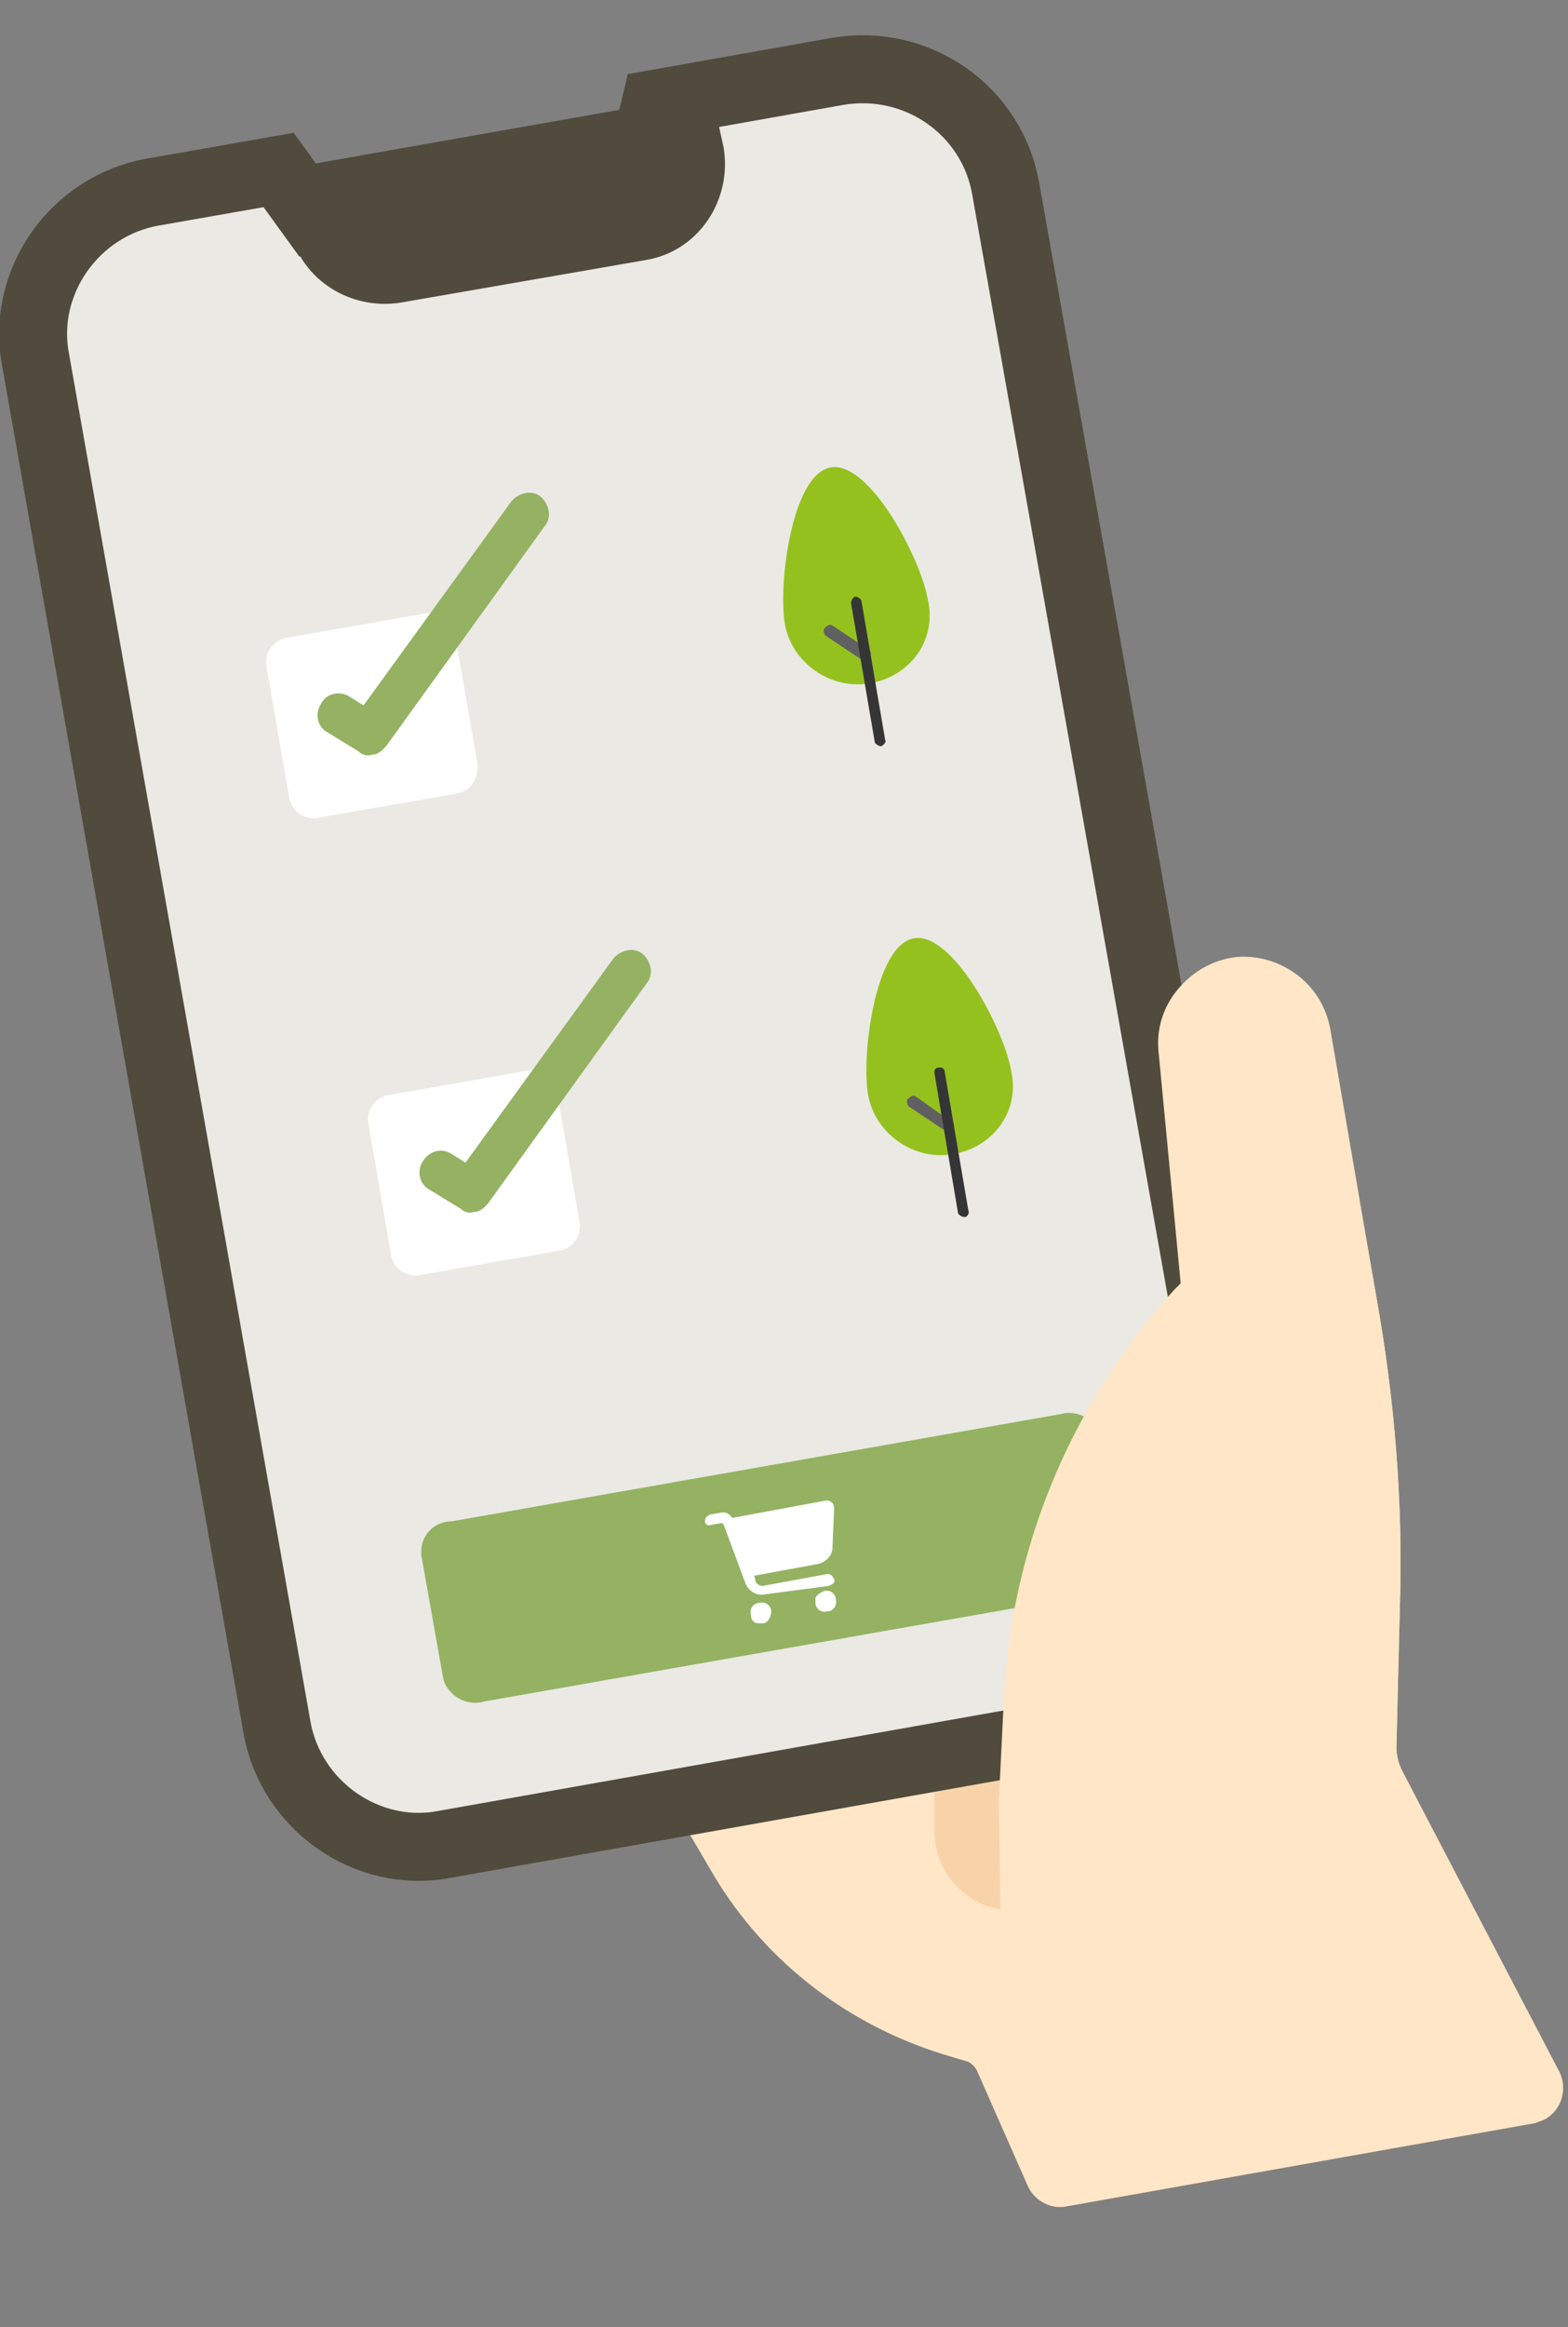 <?xml version="1.0" encoding="utf-8"?>
<!-- Generator: Adobe Illustrator 27.7.0, SVG Export Plug-In . SVG Version: 6.00 Build 0)  -->
<svg version="1.1" id="Laag_1" xmlns="http://www.w3.org/2000/svg" xmlns:xlink="http://www.w3.org/1999/xlink" x="0px" y="0px"
	 width="92.3px" height="136.9px" viewBox="0 0 92.3 136.9" enable-background="new 0 0 92.3 136.9" xml:space="preserve">
<rect x="0" y="0" width="92.3" height="136.9" fill="#808080" stroke="none"/>
<g id="Group_714">
	<path id="Path_319" fill="#FFE6C6" d="M66.9,78.6c0.7-1,1.5-1.9,2.3-2.8l0.4-0.4l-1.3-13.6c-0.3-2.8,1.8-5.2,4.5-5.5
		c2.6-0.2,5,1.6,5.4,4.1L81,76.2c1.1,6.1,1.6,12.2,1.4,18.4l-0.2,8.2c0,0.4,0.1,0.9,0.3,1.3l9.3,17.8c0.5,1,0.1,2.3-0.9,2.8
		c-0.2,0.1-0.3,0.1-0.5,0.2l-27.6,4.9c-0.9,0.2-1.9-0.3-2.3-1.2l-3-6.8c-0.1-0.2-0.3-0.4-0.5-0.5l-1-0.3c-5.9-1.7-10.9-5.5-14-10.7
		l-2.4-4.1l-10.4-20L66.9,78.6z"/>
	<path id="Path_320" fill="#F8D3AA" d="M66.2,78.8l-4.7,0.9c-3.7,6-5.9,12.8-6.2,19.9l-0.3,6.2l0,1.9c0,2.7,2.2,4.8,4.9,4.7
		c0.3,0,0.5,0,0.8-0.1l11.1-2L66.2,78.8z"/>
	<path id="Path_321" fill="#EBE9E3" d="M49.3,4.2l-7.4,1.3c0,0-4.2,4-4.4,4l-19.1,3.4L16.4,10L9,11.3c-4.6,0.8-7.8,5.3-6.9,9.9
		l14.2,80.4c0.8,4.6,5.3,7.8,9.9,6.9l41.1-7.3c4.2-0.7,7-4.8,6.3-9l0,0L59.2,11.1C58.4,6.5,54,3.4,49.3,4.2z"/>
	<path id="Path_322" fill="none" stroke="#504B3D" stroke-width="4.001" stroke-miterlimit="10.002" d="M49.3,4.2L38.6,6.1
		c0,0-0.8,3.4-1,3.4l-19.1,3.4L16.4,10L9,11.3c-4.6,0.8-7.8,5.3-6.9,9.9l14.2,80.4c0.8,4.6,5.3,7.8,9.9,6.9l41.1-7.3
		c4.2-0.7,7-4.8,6.3-9l0,0L59.2,11.1C58.4,6.5,54,3.4,49.3,4.2z"/>
	<path id="Path_323" fill="#504B3D" d="M41.9,5.5L16.4,10l0.6,3.2c0.5,3.1,3.5,5.1,6.6,4.6l14.4-2.5c3.1-0.5,5.1-3.5,4.6-6.6
		L41.9,5.5z"/>
	<path id="Path_324" fill="#94B262" d="M64.3,93.8l-35.8,6.3c-1,0.3-2.1-0.3-2.4-1.3l-1.3-7.3c-0.1-1.1,0.7-2,1.8-2l35.8-6.3
		c1-0.3,2.1,0.3,2.4,1.3l1.3,7.3C66.1,92.8,65.3,93.7,64.3,93.8z"/>
	<path id="Path_325" fill="#FFFFFF" d="M26.8,46.7l-8,1.4c-0.9,0.2-1.7-0.4-1.8-1.3l0,0l-1.3-7.5c-0.2-0.9,0.4-1.7,1.3-1.8l0,0
		l8-1.4c0.9-0.2,1.7,0.4,1.8,1.3l0,0l1.3,7.5C28.2,45.8,27.7,46.6,26.8,46.7L26.8,46.7"/>
	<path id="Path_326" fill="#94B262" d="M21.9,44.4c-0.3,0.1-0.6,0-0.8-0.2l-1.8-1.1c-0.6-0.3-0.8-1.1-0.4-1.7
		c0.3-0.6,1.1-0.8,1.7-0.4l0,0l0.8,0.5l8.7-12c0.4-0.5,1.2-0.7,1.7-0.3c0.5,0.4,0.7,1.2,0.3,1.7l-9.3,12.9
		C22.5,44.2,22.2,44.4,21.9,44.4z"/>
	<path id="Path_327" fill="#FFFFFF" d="M32.8,73.6l-8,1.4c-0.9,0.2-1.7-0.4-1.8-1.3l0,0l-1.3-7.5c-0.2-0.9,0.4-1.7,1.3-1.8l8-1.4
		c0.9-0.2,1.7,0.4,1.8,1.3l1.3,7.5C34.3,72.7,33.7,73.5,32.8,73.6L32.8,73.6"/>
	<path id="Path_328" fill="#94B262" d="M27.9,71.3c-0.3,0.1-0.6,0-0.8-0.2l-1.8-1.1c-0.6-0.3-0.8-1.1-0.4-1.7s1.1-0.8,1.7-0.4l0,0
		l0.8,0.5l8.7-12c0.4-0.5,1.2-0.7,1.7-0.3c0.5,0.4,0.7,1.2,0.3,1.7l-9.3,12.9C28.5,71.1,28.2,71.3,27.9,71.3"/>
	<path id="Path_329" fill="#95C11F" d="M51.2,40.2c-2.3,0.4-4.6-1.2-5-3.5l0,0c-0.4-2.3,0.4-8.8,2.7-9.2c2.3-0.4,5.3,5.4,5.7,7.7
		C55.2,37.6,53.6,39.8,51.2,40.2L51.2,40.2"/>
	<path id="Path_330" fill="#606060" d="M51,38.9c-0.1,0-0.2,0-0.3-0.1l-2.1-1.4c-0.1-0.1-0.2-0.4,0-0.5c0.1-0.1,0.3-0.2,0.4-0.1
		l2.1,1.4c0.2,0.1,0.2,0.3,0.1,0.5C51.1,38.8,51.1,38.9,51,38.9"/>
	<path id="Path_331" fill="#353535" d="M51.9,43.9c-0.2,0-0.3-0.1-0.4-0.2l-1.4-8.2c0-0.2,0.1-0.3,0.2-0.4c0.2,0,0.3,0.1,0.4,0.2
		c0,0,0,0,0,0l1.4,8.2C52.2,43.7,52,43.8,51.9,43.9C51.9,43.9,51.9,43.9,51.9,43.9"/>
	<path id="Path_332" fill="#95C11F" d="M56.1,67.9c-2.3,0.4-4.6-1.2-5-3.5c0,0,0,0,0,0c-0.4-2.3,0.4-8.8,2.7-9.2
		c2.3-0.4,5.3,5.4,5.7,7.7C60.1,65.3,58.5,67.5,56.1,67.9C56.1,67.9,56.1,67.9,56.1,67.9"/>
	<path id="Path_333" fill="#606060" d="M55.9,66.6c-0.1,0-0.2,0-0.3-0.1l-2.1-1.4c-0.1-0.1-0.2-0.4,0-0.5c0.1-0.1,0.3-0.2,0.4-0.1
		L56,66c0.2,0.1,0.2,0.3,0.1,0.5C56,66.6,56,66.6,55.9,66.6"/>
	<path id="Path_334" fill="#353535" d="M56.8,71.6c-0.2,0-0.3-0.1-0.4-0.2L55,63.1c0-0.2,0.1-0.3,0.3-0.3c0.2,0,0.3,0.1,0.3,0.2
		l1.4,8.2C57.1,71.4,56.9,71.6,56.8,71.6C56.8,71.6,56.8,71.6,56.8,71.6"/>
	<path id="Path_335" fill="#FFFFFF" d="M41.5,89.5c0-0.2,0.1-0.3,0.3-0.4c0,0,0,0,0,0l0.6-0.1c0.3-0.1,0.6,0.1,0.7,0.3l5.4-1
		c0.3-0.1,0.6,0.1,0.6,0.4c0,0,0,0.1,0,0.1L49,91.1c0,0.4-0.4,0.8-0.8,0.9l-3.8,0.7l0.1,0.4c0.1,0.1,0.2,0.2,0.4,0.2l3.8-0.7
		c0.2,0,0.3,0.1,0.4,0.3s-0.1,0.3-0.3,0.4c0,0,0,0,0,0L45,93.8c-0.5,0.1-0.9-0.2-1.1-0.6l-1.3-3.5c0,0-0.1-0.1-0.1-0.1l-0.6,0.1
		C41.7,89.8,41.5,89.7,41.5,89.5C41.5,89.5,41.5,89.5,41.5,89.5 M44.2,95c-0.1-0.4,0.2-0.7,0.5-0.7c0.4-0.1,0.7,0.2,0.7,0.5
		s-0.2,0.7-0.5,0.7c-0.1,0-0.2,0-0.3,0C44.4,95.5,44.2,95.3,44.2,95 M48.5,93.6c0.4-0.1,0.7,0.2,0.7,0.5c0.1,0.4-0.2,0.7-0.5,0.7
		c-0.4,0.1-0.7-0.2-0.7-0.5c0-0.1,0-0.2,0-0.3C48.1,93.8,48.3,93.7,48.5,93.6"/>
	<path id="Path_336" fill="#FFE6C6" d="M78.3,60.5L81,76.2c1.1,6.1,1.6,12.2,1.4,18.4l-0.2,8.2c0,0.4,0.1,0.9,0.3,1.3L85,109
		l-26.1,4.6l-0.1-7.7l0.3-6.1c0.4-7.7,3.1-15,7.7-21.1c0.7-1,1.5-1.9,2.3-2.8l0.4-0.4l-1.3-13.6c-0.3-2.8,1.8-5.2,4.5-5.5
		C75.5,56.1,77.8,57.9,78.3,60.5L78.3,60.5z"/>
</g>
</svg>
